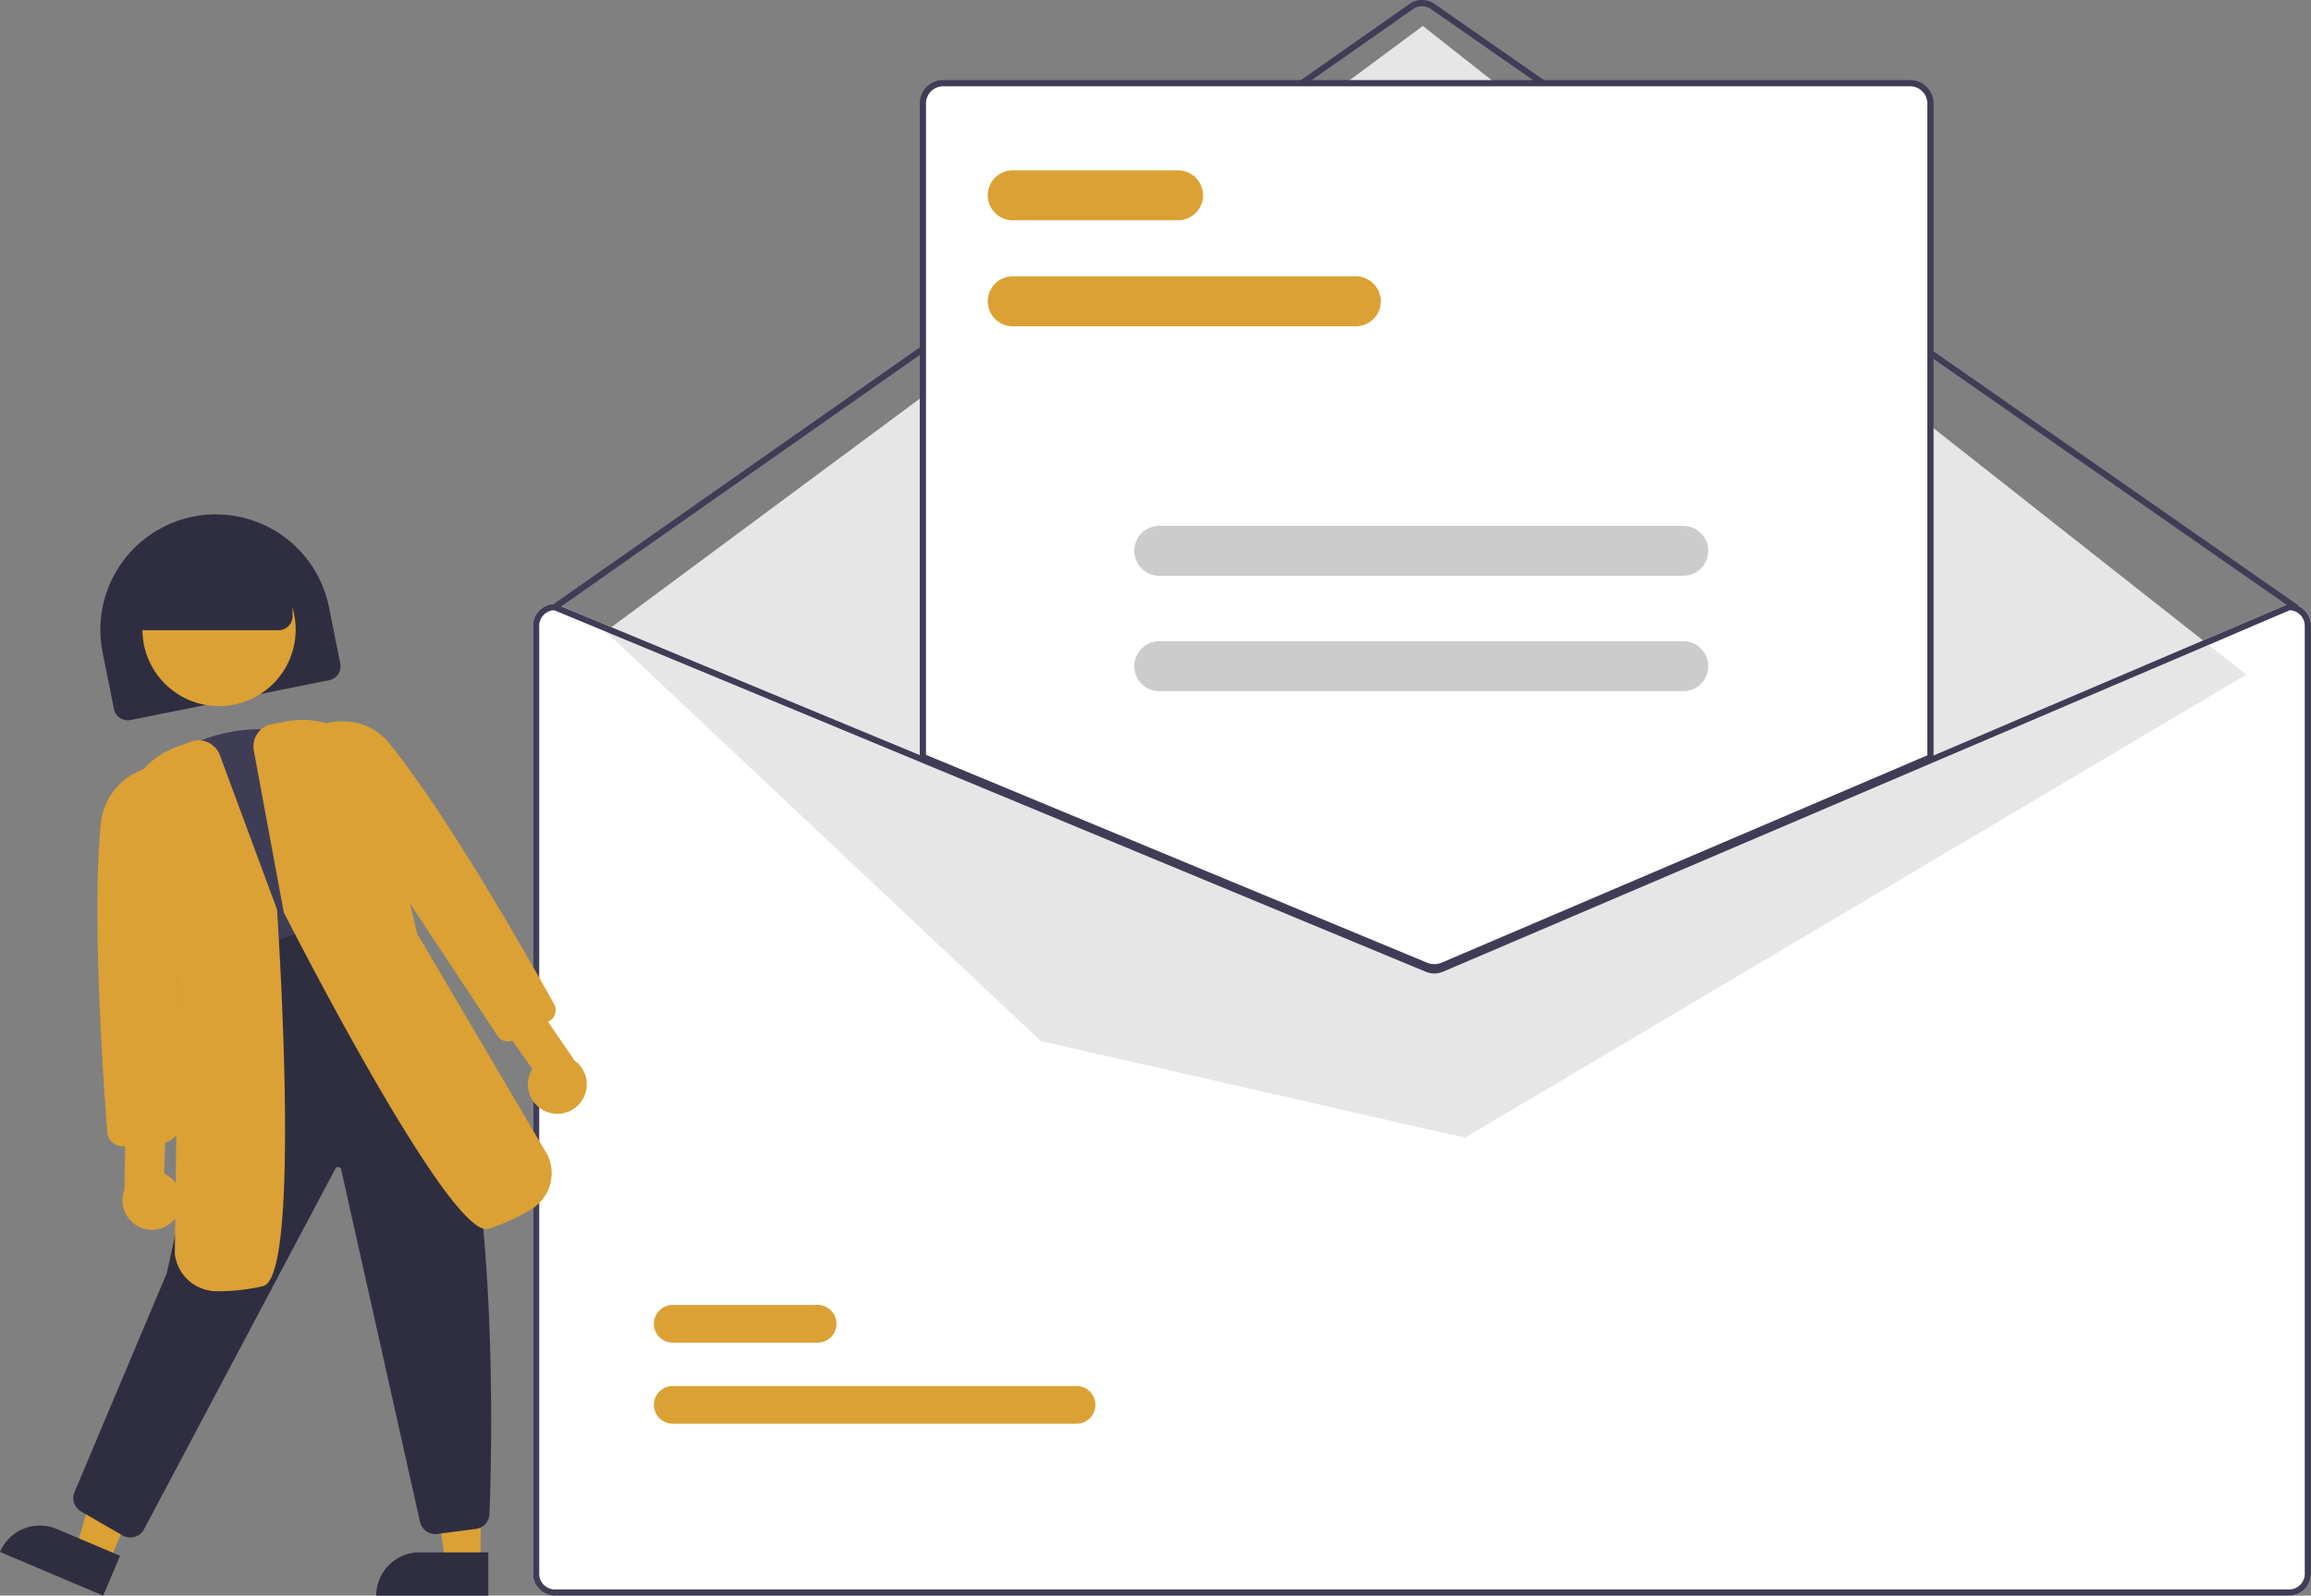 <svg xmlns="http://www.w3.org/2000/svg" data-name="Layer 1" viewBox="0 0 740.857 511.675"><rect x="0" y="0" width="740.857" height="511.675" fill="#808080" stroke="none"/><path fill="#fff" d="M733.857 193.675h-.2l-114.8 49.02-157.07 67.07a5.066 5.066 0 01-3.88.02l-162.05-67.23-117.62-48.8-.18-.08h-.2a7.008 7.008 0 00-7 7v304a7.008 7.008 0 007 7h556a7.008 7.008 0 007-7v-304a7.008 7.008 0 00-7-7z"/><path fill="#3f3d56" d="M735.856 195.675a.997.997 0 01-.57-.18L458.725 2.893a5.015 5.015 0 00-5.728.01L178.43 195.494a1 1 0 01-1.149-1.638L451.85 1.264a7.022 7.022 0 018.02-.013l276.56 192.603a1 1 0 01-.573 1.82z"/><path fill="#e6e6e6" d="M194.121 202.502L456.132 8.319l264 208-250.5 148.5-136-31-139.511-131.317z"/><path fill="#dba134" d="M345.112 456.541h-129.44a6.047 6.047 0 110-12.095h129.44a6.047 6.047 0 110 12.095zm-83-26h-46.44a6.047 6.047 0 110-12.095h46.44a6.047 6.047 0 110 12.095z"/><path fill="#fff" d="M459.817 310.66a7.564 7.564 0 01-2.87-.563l-161.59-67.048V33.175a7.008 7.008 0 017-7h310a7.008 7.008 0 017 7v210.02l-.304.13-156.28 66.74a7.616 7.616 0 01-2.956.594z"/><path fill="#3f3d56" d="M459.817 311.159a8.072 8.072 0 01-3.06-.599l-161.9-67.177V33.175a7.509 7.509 0 017.5-7.5h310a7.509 7.509 0 017.5 7.5v210.35l-156.888 67a8.11 8.11 0 01-3.152.634zm-162.96-69.112L457.52 308.71a6.118 6.118 0 004.668-.028l155.669-66.478V33.175a5.507 5.507 0 00-5.5-5.5h-310a5.507 5.507 0 00-5.5 5.5z"/><path fill="#3f3d56" d="M733.857 193.675h-.2l-114.8 49.02-157.07 67.07a5.066 5.066 0 01-3.88.02l-162.05-67.23-117.62-48.8-.18-.08h-.2a7.008 7.008 0 00-7 7v304a7.008 7.008 0 007 7h556a7.008 7.008 0 007-7v-304a7.008 7.008 0 00-7-7zm5 311a5.002 5.002 0 01-5 5h-556a5.002 5.002 0 01-5-5v-304a5.011 5.011 0 014.81-5l118.19 49.04 161.28 66.92a7.12 7.12 0 005.44-.03l156.28-66.74 115.2-49.19a5.016 5.016 0 014.8 5z"/><path fill="#dba134" d="M434.66 104.626h-110a8 8 0 110-16h110a8 8 0 010 16zm-57-34h-53a8 8 0 110-16h53a8 8 0 010 16z"/><path fill="#ccc" d="M539.629 184.626h-168a8 8 0 110-16h168a8 8 0 010 16zm0 37h-168a8 8 0 110-16h168a8 8 0 010 16z"/><path fill="#2f2e41" d="M40.948 230.978a4.508 4.508 0 01-4.411-3.615l-3.639-18.14a37 37 0 0172.556-14.552l3.638 18.14a4.505 4.505 0 01-3.527 5.296l-63.73 12.783a4.513 4.513 0 01-.887.088z"/><path fill="#dba134" d="M154.088 501.059l-11.432-.001-5.436-44.096 16.872.001-.004 44.096z"/><path fill="#2f2e41" d="M134.49 497.791h22.048v13.882h-35.93a13.882 13.882 0 0113.882-13.882z"/><path fill="#dba134" d="M34.969 500.944l-10.527-4.458L36.63 453.76l15.536 6.581-17.197 40.603z"/><path fill="#2f2e41" d="M18.197 490.293l20.302 8.6-5.414 12.782L0 497.662a13.882 13.882 0 0118.197-7.369z"/><circle cx="70.224" cy="201.872" r="24.561" fill="#dba134"/><path fill="#3f3d56" d="M71.386 313.604l-.252-.819c-6.693-21.754-13.61-44.24-20.538-65.625l-.187-.577.426-.433c10.752-10.939 30.897-15.302 46.858-10.146 16.064 5.185 27.134 19.73 25.75 33.834a36.13 36.13 0 006.428 23.893l.641.93-1.002.524a181.87 181.87 0 01-57.276 18.295z"/><path fill="#2f2e41" d="M41.764 493.02a4.987 4.987 0 01-2.493-.672l-13.267-7.662a4.973 4.973 0 01-2.03-6.447l29.48-69.952 22.53-102.024 41.062-14.931.373.172c44.022 20.222 40.619 165.165 39.49 194.016a5.005 5.005 0 01-4.559 4.776l-12.347 1.613a5.046 5.046 0 01-5.41-4.137l-25.206-112.654a1.001 1.001 0 00-.823-.868.977.977 0 00-1.042.492L46.137 490.457a4.98 4.98 0 01-3.05 2.385 5.042 5.042 0 01-1.323.178z"/><path fill="#dba134" d="M56.511 390.214a9.377 9.377 0 00-3.87-13.848l.671-21.417-12.916-3.583-.523 30.26a9.428 9.428 0 0016.638 8.588z"/><path fill="#dba134" d="M40.064 367.575l-.758-.004a4.97 4.97 0 01-4.923-4.606c-1.239-15.951-5.043-70.286-1.98-99.745a20.764 20.764 0 0124.186-17.408l.789.174-.006.808c-.281 38.758-.263 77.29-.245 114.554a4.999 4.999 0 01-3.906 4.89 64.51 64.51 0 01-13.157 1.337z"/><path fill="#dba134" d="M69.466 414.059a13.582 13.582 0 01-13.422-11.932l1.087-89.451-17.779-44.97a26.405 26.405 0 0116.985-28.063l4.753-1.783a7.286 7.286 0 019.39 4.29l18.332 49.498.005.073c1.271 19.7 7.008 117.749-4.43 120.674a63.118 63.118 0 01-14.79 1.663zm105.617-57.616a9.377 9.377 0 01-4.41-13.685l-12.375-17.494 8.797-10.113 17.128 24.95a9.428 9.428 0 01-9.14 16.342z"/><path fill="#dba134" d="M162.726 333.96a4.037 4.037 0 01-3.246-1.807l-.065-.098c-20.475-30.99-41.647-63.036-63.105-94.98l-.231-.345.295-.291a19.098 19.098 0 0114.085-5.108 18.82 18.82 0 0113.907 6.524c18.751 22.815 45.513 70.169 53.268 84.14a3.962 3.962 0 01-1.233 5.23 63.421 63.421 0 01-12.166 6.473 3.826 3.826 0 01-1.509.263z"/><path fill="#dba134" d="M155.852 394.122c-12.264.008-56.143-84.482-64.815-101.42l-.075-.205-9.593-51.828a7.284 7.284 0 015.867-8.494l4.996-.903a26.405 26.405 0 0128.96 15.407l12.534 52.687 41.913 71.212a13.591 13.591 0 01-5.476 17.292 63.076 63.076 0 01-13.556 6.147 2.671 2.671 0 01-.755.105z"/><path fill="#2f2e41" d="M89.3 202.084H39.8v-6a25.028 25.028 0 0125-25h4a25.028 25.028 0 0125 25v1.5a4.505 4.505 0 01-4.5 4.5z"/></svg>